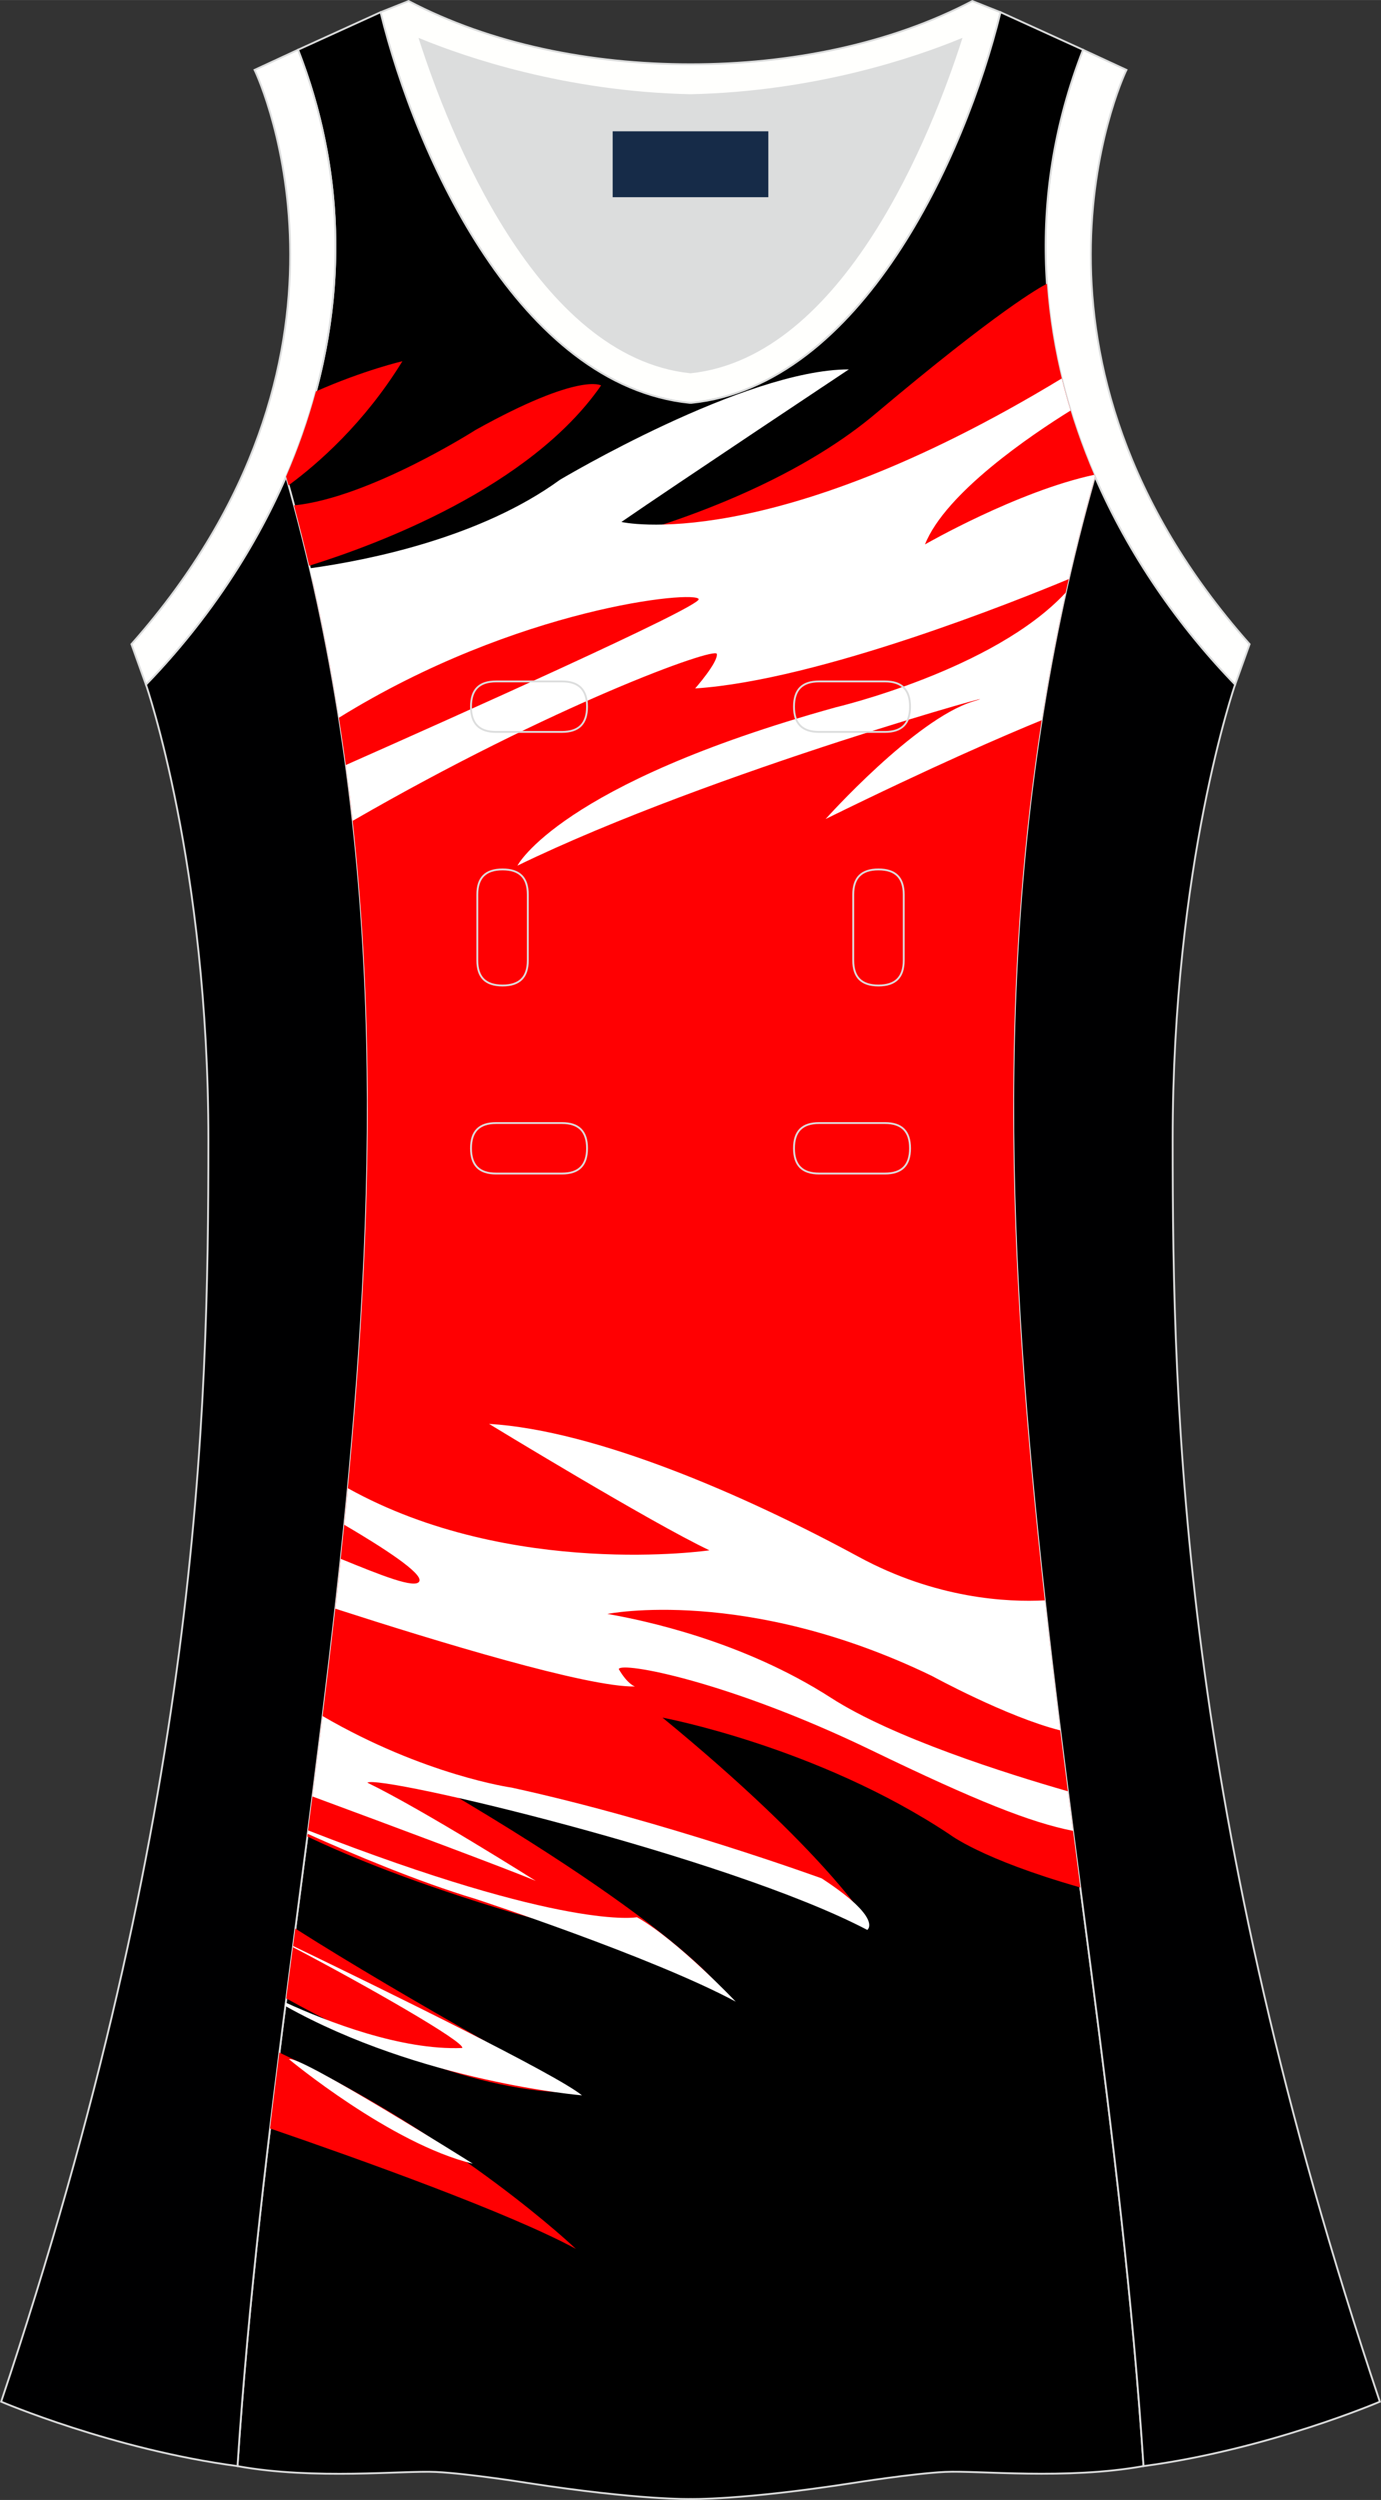 <?xml version="1.0" encoding="utf-8"?>
<!-- Generator: Adobe Illustrator 24.0.1, SVG Export Plug-In . SVG Version: 6.00 Build 0)  -->
<svg version="1.1" id="图层_1" xmlns="http://www.w3.org/2000/svg" xmlns:xlink="http://www.w3.org/1999/xlink" x="0px" y="0px"
	 width="297.02px" height="537.6px" viewBox="0 0 297.02 537.59" enable-background="new 0 0 297.02 537.59" xml:space="preserve">
<rect x="0" y="0" width="297.02" height="537.59" fill="#333333" stroke="none"/>
<g>
	<path fill="#FFFFFE" stroke="#DCDDDD" stroke-width="0.4" stroke-miterlimit="22.926" d="M232.93,10.7
		c-20.31,52.12,0.51,103.25,32.71,136.52l3.12-8.7c-54.51-61.54-27.74-120.98-26.48-123.49L232.93,10.7z"/>
	<path fill="#DCDDDD" d="M90.33,8.49c6.34,19.73,25.2,68.13,58.18,71.59c32.98-3.46,51.83-51.86,58.18-71.59
		c-9.72,3.99-31.2,11.39-58.18,11.98C121.53,19.87,100.05,12.48,90.33,8.49z"/>
	<path fill="#FFFFFD" stroke="#DCDDDD" stroke-width="0.4" stroke-miterlimit="22.926" d="M81.84,2.63
		c7.69,31.39,30.1,80.3,66.52,84.01c0.05,0,0.1-0.01,0.15-0.01c0.05,0,0.1,0.01,0.15,0.01c36.42-3.71,58.83-52.62,66.52-84.01
		l-6.05-2.41c-17.68,9.28-39.1,13.6-60.62,13.6c-21.52-0.01-42.94-4.32-60.63-13.6L81.84,2.63L81.84,2.63L81.84,2.63z M148.51,80.07
		c-32.98-3.46-51.83-51.86-58.18-71.59c9.72,3.99,31.2,11.39,58.18,11.98c26.98-0.59,48.46-7.98,58.18-11.98
		C200.35,28.21,181.49,76.61,148.51,80.07z"/>
	<path stroke="#DCDDDD" stroke-width="0.4" stroke-miterlimit="22.926" d="M148.51,537.39c0,0,10.9,0.28,34.98-3.45
		c0,0,12.74-2.03,19.79-2.38c7.05-0.34,26.09,1.74,42.67-1.25c-9.3-142.69-51.34-284.14-10.46-427.83
		c-11.94-27.53-15.15-59.46-2.56-91.78l-17.74-8.08c-7.69,31.39-30.1,80.3-66.52,84.01l-0.15-0.01l-0.15,0.01
		c-36.42-3.71-58.84-52.62-66.52-84.01L64.1,10.7c12.59,32.31,9.37,64.25-2.56,91.78c40.88,143.69-1.16,285.14-10.46,427.84
		c16.57,3,35.62,0.91,42.67,1.25s19.79,2.38,19.79,2.38C137.61,537.66,148.51,537.39,148.51,537.39z"/>
	<path fill="#000001" stroke="#DCDDDD" stroke-width="0.4" stroke-miterlimit="22.926" d="M31.39,147.2
		c0,0,13.43,38.68,13.43,97.97S42.85,389.36,0.25,516.46c0,0,24.02,10.29,50.83,13.85c9.3-142.69,51.34-284.14,10.46-427.84
		C54.22,119.35,43.63,134.57,31.39,147.2z"/>
	<path fill="#000001" stroke="#DCDDDD" stroke-width="0.4" stroke-miterlimit="22.926" d="M265.64,147.21
		c0,0-13.43,38.68-13.43,97.97s1.97,144.19,44.56,271.28c0,0-24.02,10.29-50.82,13.85c-9.3-142.69-51.34-284.14-10.46-427.83
		C242.81,119.36,253.4,134.58,265.64,147.21z"/>
	<path fill="#FFFFFE" stroke="#DCDDDD" stroke-width="0.4" stroke-miterlimit="22.926" d="M64.1,10.7
		c20.31,52.12-0.51,103.25-32.71,136.52l-3.12-8.7C82.78,76.98,56,17.54,54.75,15.03L64.1,10.7z"/>
	<path fill="#FF0002" d="M232.35,405.88c-13.16-100.83-25.84-201.55,3.14-303.4c-5.63-12.99-9.32-26.95-10.32-41.47
		c-1.54,0.78-10.51,5.75-36.88,27.96c-27.54,23.19-80.71,36.77-121.2,35.23c20.76,90.77,10.67,180.72-0.99,270.72
		c9.19,4.4,23.38,10.17,44.53,16.5c0,0,26.79,6.95,44.76,16.6c0,0-9.5-14.67-70.54-49.4c0,0,6.44,2.7,54.26,14.28
		c0,0,29.5,9.65,47.81,20.84c0,0-9.16-15.44-44.43-44.38c0,0,33.24,6.18,61.72,25.09C204.23,394.44,210.88,399.76,232.35,405.88
		L232.35,405.88L232.35,405.88z M67.95,84.16c10.36-4.58,18.6-6.49,18.6-6.49c-8.2,13.36-18.23,22.09-24.5,26.7
		c-0.18-0.63-0.34-1.26-0.52-1.9C64.1,96.57,66.26,90.44,67.95,84.16L67.95,84.16L67.95,84.16z M63.24,108.68
		c16.25-1.65,39.08-16.25,39.08-16.25c22.38-12.45,26.96-9.55,26.96-9.55c-15.21,21.97-48.21,34.24-62.78,38.77
		C65.49,117.33,64.4,113.01,63.24,108.68L63.24,108.68L63.24,108.68z M63.52,414.72c24.05,15.31,60.68,35.29,60.68,35.29
		c-21.67,0.24-46.72-11.4-62.63-20.27C62.21,424.74,62.86,419.73,63.52,414.72L63.52,414.72L63.52,414.72z M60.09,441.38
		c-0.69,5.44-1.35,10.88-2.01,16.32c19.42,6.67,51.42,18.12,65.78,25.9C123.85,483.59,99.12,459.94,60.09,441.38z"/>
	<path fill="#FFFFFF" d="M224.04,154.87c1.43-9.14,3.14-18.28,5.16-27.43c-15.45,16.66-49.42,24.65-49.42,24.65
		c-59.51,16.5-68.5,34.06-68.5,34.06c42.05-20.45,110.55-39.17,98-35.31s-31.71,25.28-31.71,25.28
		C201.02,164.59,216.44,157.98,224.04,154.87L224.04,154.87L224.04,154.87z M229.86,124.52c-10.84,4.52-53.64,21.76-80.35,23.52
		c0,0,5-5.69,4.66-7.43c-0.31-1.6-35.17,10.98-78.31,35.9c-0.44-4-0.94-8-1.48-12c23.14-10.26,76.29-34.01,75.89-35.67
		c-0.47-1.95-38.98,1.69-77.38,25.5c-1.69-10.7-3.75-21.41-6.26-32.13c12.8-1.78,36.71-6.6,53.8-19.04c0,0,39.76-23.74,62.14-23.74
		c0,0-37.73,25.09-48.92,32.81c0,0,31.68,7.39,94.7-30.86c0.57,2.32,1.2,4.62,1.9,6.9c-8.36,5.19-26.89,17.67-31.31,28.79
		c0,0,19.81-11.41,36.39-14.97c0.05,0.13,0.11,0.26,0.16,0.38C233.4,109.83,231.53,117.18,229.86,124.52z"/>
	<path fill="#FFFFFF" d="M62.17,442.83c0,0,21.88,18.18,39.52,22.45C101.69,465.27,64,441.58,62.17,442.83z"/>
	<path fill="#FFFFFF" d="M63.03,418.46L63,418.72c16.12,8.45,37.05,20.43,36.42,21.68c-13.17,0.54-29.12-5.71-37.97-9.76l-0.09,0.73
		c29.03,16.29,63.81,19.22,63.81,19.22C119.83,446.13,82.07,427.66,63.03,418.46z"/>
	<path fill="#FFFFFF" d="M66.27,393.61l-0.1,0.74c9.71,4.36,23.78,10.29,36.07,13.98c0,0,38.13,12.5,56,22.11
		c0,0-12.53-13.24-21.24-18.16C137,412.28,121.74,415.27,66.27,393.61z"/>
	<path fill="#FFFFFF" d="M69.38,369.02c-0.71,5.77-1.44,11.53-2.18,17.29c17.11,6.33,41.64,15.48,48.02,18.15
		c0,0-24.22-15.3-36.2-21.11c2.18-1.85,77.3,15.83,107.51,31.66c0,0,3.54-2.38-9.8-11.08c0,0-34.02-12.4-66.68-19.52
		C110.05,384.41,91.32,381.79,69.38,369.02z"/>
	<path fill="#FFFFFF" d="M230.77,393.71c-0.37-2.84-0.73-5.67-1.09-8.51c-13.47-3.87-37.66-11.54-50.95-20.1
		c-19.08-12.29-40.52-16.73-48.1-18.04c0,0,29.8-6.02,69.8,13.33c0,0,16.14,8.83,27.6,11.71c-1.16-9.32-2.28-18.64-3.31-27.96
		c-8.08,0.43-23.42-0.34-40.06-9.37c-24.4-13.24-56.47-27.19-79.48-28.58c0,0,34.86,21.26,47.41,27.19c0,0-42.58,6.23-77.77-13.35
		c-0.25,2.62-0.5,5.24-0.77,7.86c8.59,5.05,16.83,10.41,16.15,12.12c-0.72,1.81-8.51-1.37-16.9-4.79
		c-0.38,3.57-0.77,7.14-1.17,10.71c21.87,7.07,54.34,16.95,64.44,16.73c0,0-1.57-0.43-3.49-3.74c0.44-1.66,23.44,2.52,54.29,17.43
		C210.03,387.31,221.64,391.9,230.77,393.71z"/>
	<rect x="131.77" y="28.23" fill="#162B48" width="33.48" height="14.17"/>
	<g>
		<path fill="none" stroke="#DCDDDD" stroke-width="0.4" stroke-miterlimit="22.926" d="M176.17,146.53c-3.64,0-5.4,1.77-5.4,5.43
			c0,3.65,1.77,5.43,5.4,5.43h14.16c3.64,0,5.4-1.78,5.4-5.43s-1.77-5.43-5.4-5.43H176.17z"/>
		<path fill="none" stroke="#DCDDDD" stroke-width="0.4" stroke-miterlimit="22.926" d="M106.7,146.53c-3.64,0-5.4,1.77-5.4,5.43
			c0,3.65,1.77,5.43,5.4,5.43h14.16c3.64,0,5.4-1.78,5.4-5.43s-1.77-5.43-5.4-5.43H106.7z"/>
		<path fill="none" stroke="#DCDDDD" stroke-width="0.4" stroke-miterlimit="22.926" d="M176.17,241.5c-3.64,0-5.4,1.78-5.4,5.43
			s1.77,5.43,5.4,5.43h14.16c3.64,0,5.4-1.78,5.4-5.43s-1.77-5.43-5.4-5.43H176.17z"/>
		<path fill="none" stroke="#DCDDDD" stroke-width="0.4" stroke-miterlimit="22.926" d="M106.7,241.5c-3.64,0-5.4,1.78-5.4,5.43
			s1.77,5.43,5.4,5.43h14.16c3.64,0,5.4-1.78,5.4-5.43s-1.77-5.43-5.4-5.43H106.7z"/>
		<path fill="none" stroke="#DCDDDD" stroke-width="0.4" stroke-miterlimit="22.926" d="M102.66,206.52c0,3.64,1.77,5.4,5.43,5.4
			c3.65,0,5.43-1.77,5.43-5.4v-14.16c0-3.64-1.78-5.4-5.43-5.4s-5.43,1.77-5.43,5.4V206.52z"/>
		<path fill="none" stroke="#DCDDDD" stroke-width="0.4" stroke-miterlimit="22.926" d="M194.37,192.36c0-3.64-1.78-5.4-5.43-5.4
			s-5.43,1.77-5.43,5.4v14.16c0,3.64,1.78,5.4,5.43,5.4s5.43-1.77,5.43-5.4V192.36z"/>
	</g>
</g>
</svg>
